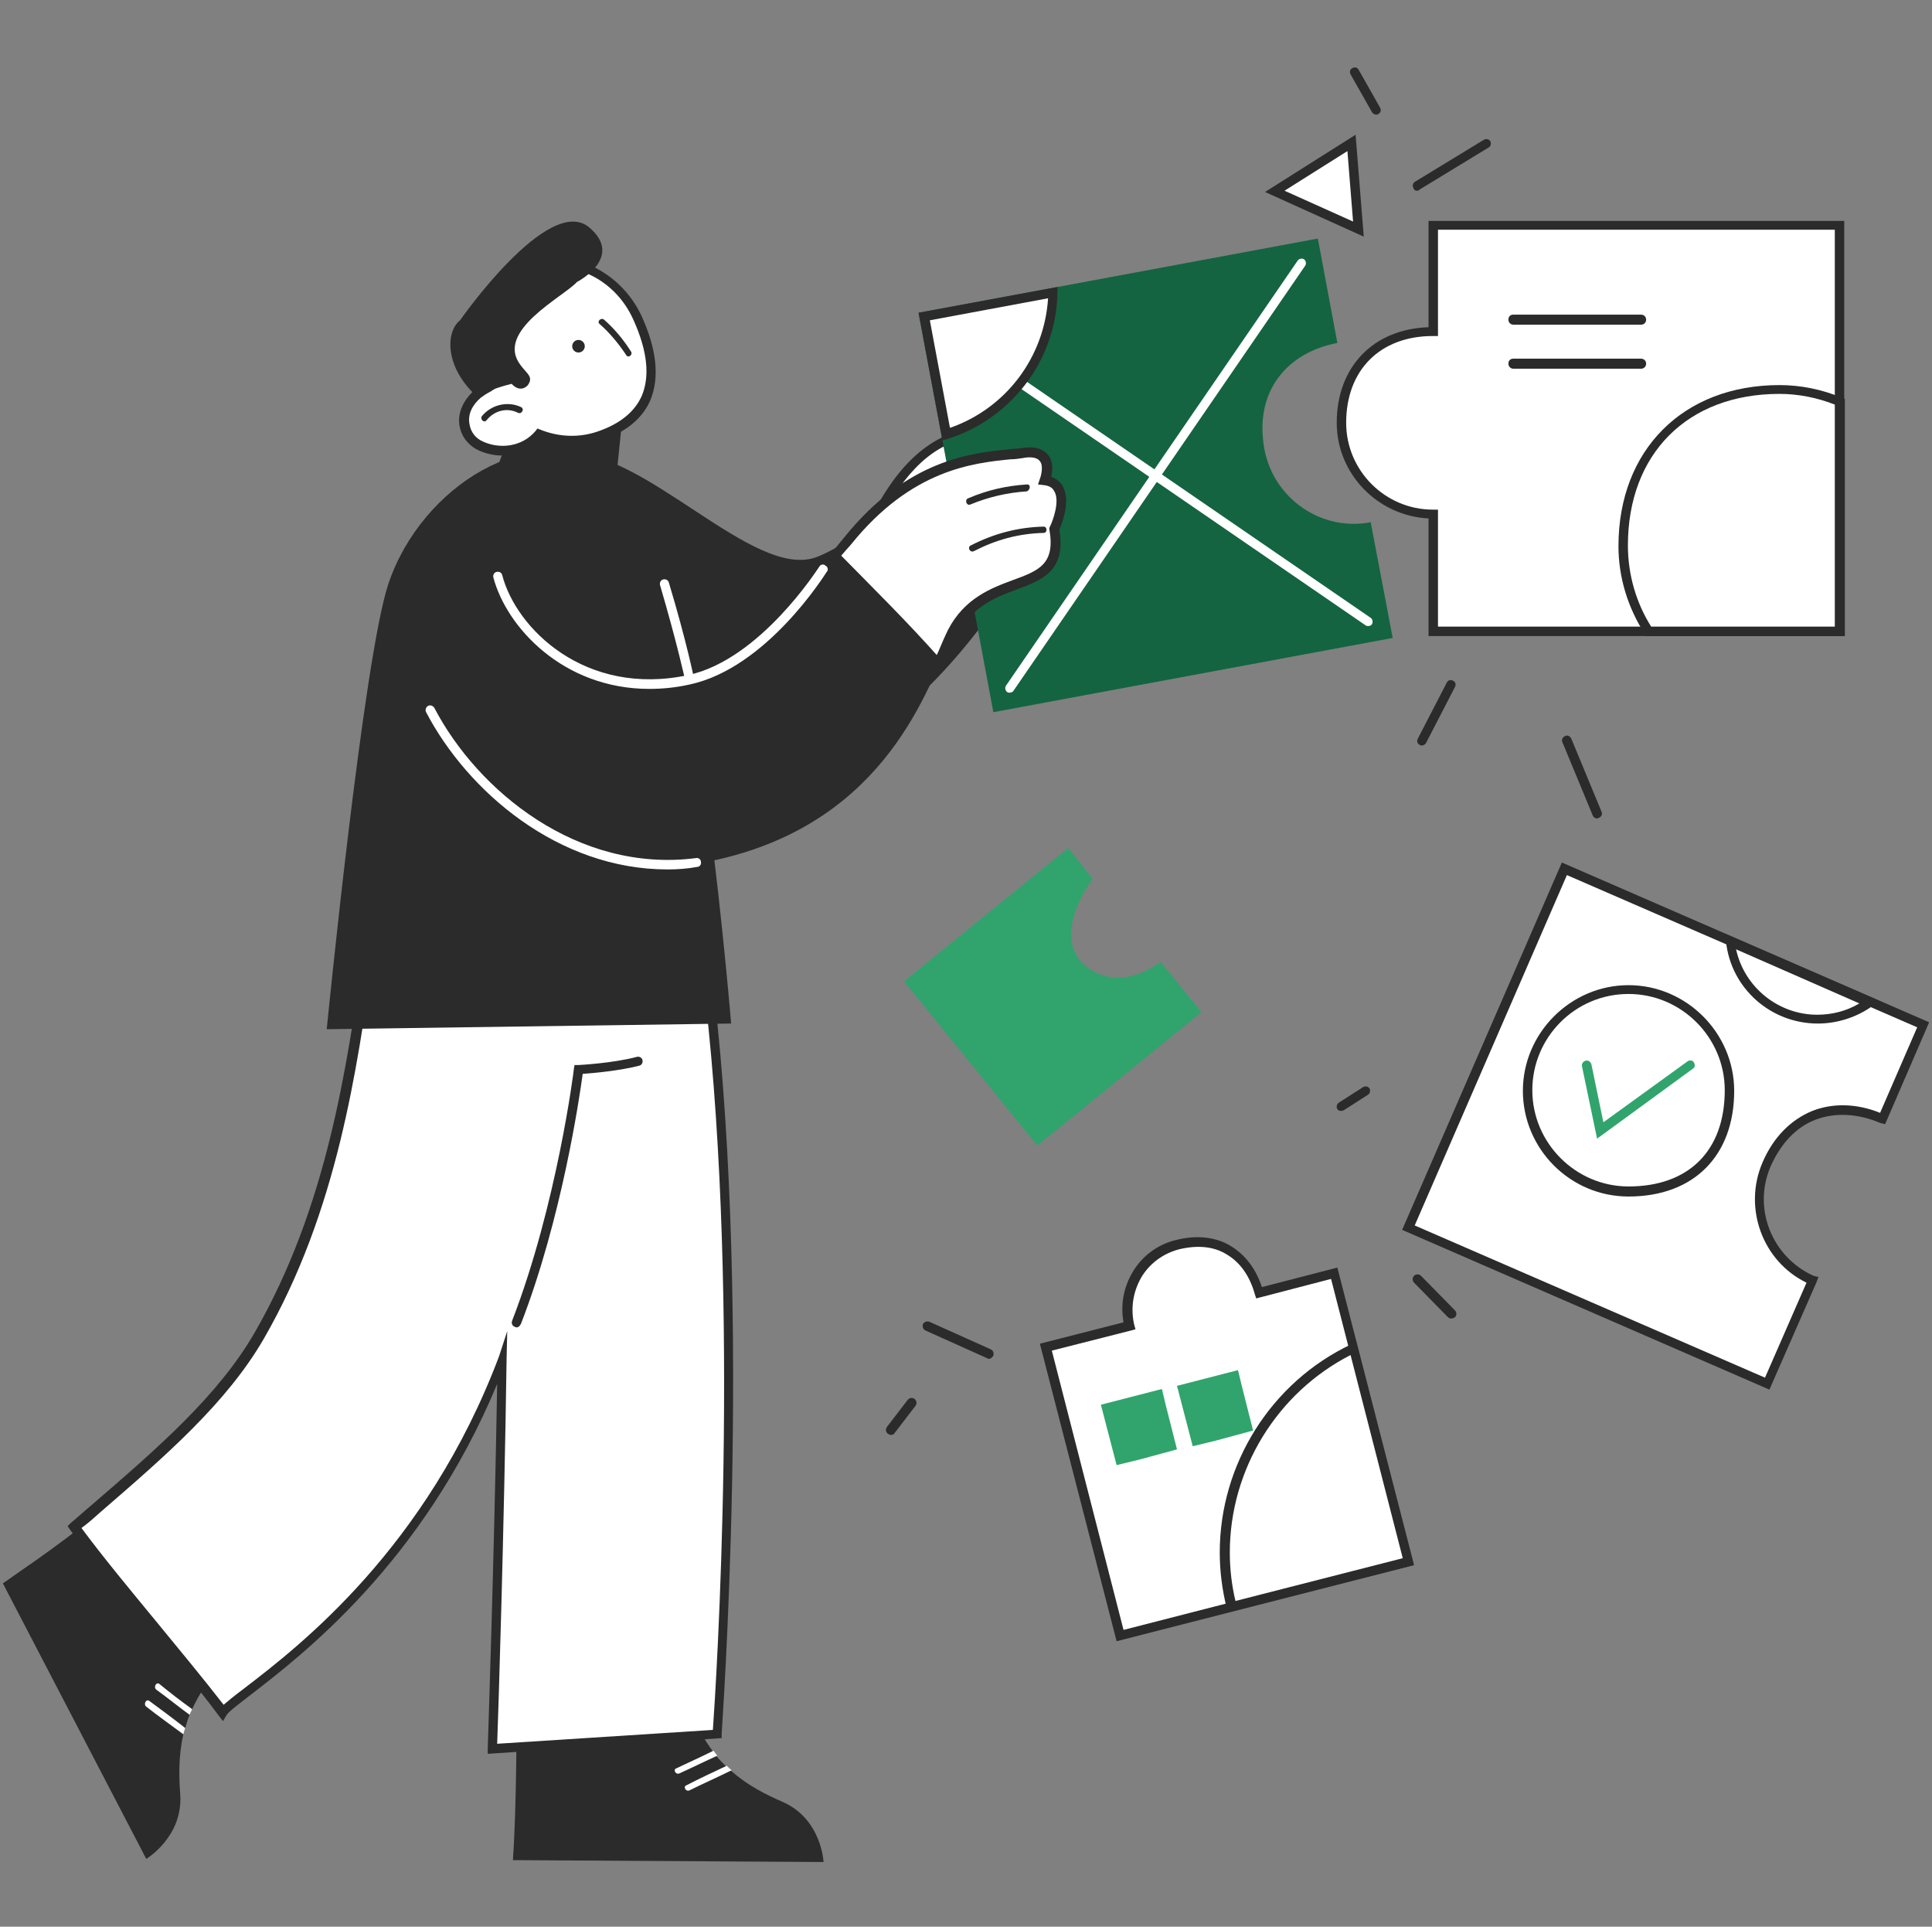 <svg width="337" height="336" viewBox="0 0 337 336" fill="none" xmlns="http://www.w3.org/2000/svg">
<rect x="0" y="0" width="337" height="336" fill="#808080" stroke="none"/>
<g clip-path="url(#clip0)">
<path d="M118.423 291.157C119.63 297.519 121.824 302.017 124.347 305.417C124.566 305.746 124.786 305.966 125.005 306.295C125.553 306.953 126.102 307.501 126.65 308.05C126.98 308.379 127.199 308.598 127.528 308.818C130.49 311.451 133.671 312.986 136.413 314.193C143.324 317.155 143.653 324.724 143.653 324.724L89.463 324.395C90.122 315.4 90.121 298.397 90.121 298.397C101.42 294.996 106.905 292.912 118.423 291.157Z" fill="#2B2B2B"/>
<path d="M124.459 305.308C124.678 305.637 124.897 305.856 125.117 306.185C122.923 307.172 120.729 308.269 118.535 309.257C117.877 309.586 117.328 308.599 117.987 308.379C120.071 307.392 122.265 306.405 124.459 305.308Z" fill="white"/>
<path d="M126.762 307.94C127.091 308.269 127.31 308.489 127.639 308.708C125.226 309.915 122.703 311.012 120.289 312.218C119.631 312.547 119.083 311.56 119.741 311.341C122.045 310.134 124.458 309.037 126.762 307.94Z" fill="white"/>
<path d="M43.282 286.11C38.236 290.169 35.274 294.228 33.519 298.067C33.409 298.396 33.19 298.725 33.08 299.055C32.751 299.822 32.531 300.59 32.312 301.358C32.202 301.687 32.093 302.126 31.983 302.455C31.105 306.295 31.215 309.915 31.434 312.876C31.983 320.336 25.511 324.175 25.511 324.175L0.5 276.128C8.069 270.863 15.309 265.926 21.123 260.112C29.241 268.449 36.261 276.676 43.282 286.11Z" fill="#2B2B2B"/>
<path d="M123.907 173.452C123.907 173.452 110.854 167.967 100.103 166.541C100.762 157.107 100.981 150.855 100.981 150.855L66.317 153.158C62.587 174.549 61.051 205.593 45.255 232.908C38.125 245.303 25.839 255.176 13.004 266.255C20.135 276.018 31.543 288.853 38.783 298.616C40.867 295.215 71.802 278.87 87.598 236.857C87.159 270.533 85.953 304.978 85.953 304.978L125.224 302.455C125.224 302.455 130.599 231.262 123.907 173.452Z" fill="white"/>
<path d="M85.076 305.856V304.978C85.076 304.649 86.173 273.276 86.722 241.354C73.777 272.508 52.716 288.633 43.611 295.654C41.636 297.19 39.881 298.506 39.552 299.055L38.894 300.152L38.126 299.164C34.725 294.557 30.228 289.182 25.95 284.026C21.123 278.103 16.077 272.069 12.238 266.804L11.799 266.146L12.347 265.597C13.664 264.5 14.98 263.294 16.296 262.197C27.485 252.543 38.016 243.439 44.379 232.469C57.103 210.42 60.504 185.958 63.356 166.212C64.014 161.495 64.673 156.998 65.331 152.939L65.44 152.281L101.64 149.867V150.745C101.64 150.855 101.421 156.778 100.763 165.664C111.403 167.199 123.909 172.465 124.018 172.575L124.457 172.794L124.567 173.233C131.149 230.385 125.883 301.578 125.883 302.345V303.113L85.076 305.856ZM88.477 232.14L88.367 236.857C87.928 267.133 86.941 298.396 86.722 304.101L124.347 301.687C124.896 294.118 129.174 227.971 123.031 174.11C120.618 173.123 109.319 168.626 99.885 167.419L99.117 167.309L99.227 166.541C99.775 159.301 99.995 153.817 100.104 151.842L66.976 154.036C66.318 157.985 65.769 162.153 65.111 166.651C62.259 186.506 58.859 211.188 46.024 233.456C39.552 244.645 28.912 253.86 17.613 263.623C16.516 264.61 15.419 265.597 14.212 266.475C17.942 271.521 22.768 277.335 27.376 282.929C31.434 287.866 35.603 292.912 39.004 297.299C39.772 296.641 40.978 295.654 42.733 294.338C52.167 287.098 74.436 269.985 87.051 236.528L88.477 232.14Z" fill="#2B2B2B"/>
<path d="M33.519 298.068C33.409 298.397 33.189 298.726 33.08 299.055C31.105 297.629 29.24 296.093 27.266 294.667C26.717 294.228 27.266 293.241 27.814 293.68C29.679 295.216 31.544 296.642 33.519 298.068Z" fill="white"/>
<path d="M32.312 301.358C32.202 301.687 32.092 302.126 31.983 302.455C29.789 300.81 27.595 299.274 25.51 297.628C24.962 297.19 25.51 296.202 26.059 296.641C28.143 298.177 30.227 299.713 32.312 301.358Z" fill="white"/>
<path d="M90.121 231.482C90.012 231.482 89.902 231.482 89.793 231.372C89.354 231.262 89.134 230.714 89.354 230.275C97.142 210.091 100.104 186.616 100.104 186.396L100.214 185.738H100.872C100.981 185.738 107.015 185.409 111.074 184.312C111.512 184.202 111.951 184.422 112.061 184.861C112.171 185.299 111.951 185.738 111.512 185.848C108.112 186.725 103.395 187.164 101.64 187.274C101.091 191.333 98.02 212.394 90.889 230.823C90.67 231.262 90.451 231.482 90.121 231.482Z" fill="#2B2B2B"/>
<path d="M202.45 167.749C198.94 170.272 194.771 171.588 190.713 169.394C184.24 165.774 187.092 158.095 190.603 153.269L186.325 147.893L157.694 171.149L180.95 199.78L209.58 176.524L202.45 167.749Z" fill="#30A46C"/>
<path d="M245.67 272.289L214.846 280.187L195.43 285.233L182.485 234.992L197.075 231.262C195.43 225.01 199.269 218.647 205.522 217.111C212.871 215.247 218.137 219.305 219.672 225.558L232.836 222.157L236.237 235.321L245.67 272.289Z" fill="white"/>
<path d="M194.771 286.22L181.388 234.334L195.978 230.604C195.429 227.533 195.978 224.571 197.514 221.938C199.159 219.086 201.901 217.002 205.192 216.234C208.703 215.356 212.103 215.686 214.736 217.331C217.259 218.867 219.124 221.39 220.111 224.461L233.275 221.061L246.658 272.947L194.771 286.22ZM183.472 235.541L195.978 284.246L244.683 271.74L232.178 223.035L219.124 226.436L218.904 225.778C218.027 222.596 216.381 220.183 213.968 218.757C211.664 217.331 208.812 217.112 205.631 217.879C202.779 218.647 200.475 220.402 199.049 222.816C197.623 225.339 197.184 228.191 197.843 231.043L198.062 231.811L197.294 232.03L183.472 235.541Z" fill="#2B2B2B"/>
<path d="M205.302 252.763L198.829 254.518L194.771 255.506L192.028 244.975L202.669 242.232L203.327 244.975L205.302 252.763Z" fill="#30A46C"/>
<path d="M218.577 249.472L212.105 251.227L208.047 252.214L205.304 241.684L215.945 238.941L216.603 241.684L218.577 249.472Z" fill="#30A46C"/>
<path d="M245.67 272.289L214.845 280.187C214.078 277.116 213.749 273.935 213.749 270.753C213.749 255.067 222.853 241.464 236.236 235.102L245.67 272.289Z" fill="white"/>
<path d="M214.188 281.175L213.968 280.407C213.201 277.335 212.762 274.044 212.762 270.753C212.762 255.286 221.757 241.026 235.688 234.444L236.566 234.005L246.548 272.947L214.188 281.175ZM235.579 236.309C222.744 242.89 214.517 256.273 214.517 270.753C214.517 273.605 214.846 276.458 215.504 279.2L244.683 271.741L235.579 236.309Z" fill="#2B2B2B"/>
<path d="M335.405 178.718L328.274 195.063C320.486 191.662 312.039 193.856 308.09 202.961C304.69 210.749 308.31 219.744 316.098 223.145L308.2 241.245L245.673 214.04L264.212 171.478L272.878 151.513L294.598 160.947L301.837 164.128L326.19 174.769L335.405 178.718Z" fill="white"/>
<path d="M308.638 242.342L244.575 214.479L272.438 150.416L336.501 178.279L328.822 196.05L327.945 195.83C324.105 194.185 320.046 193.966 316.646 195.282C313.245 196.598 310.612 199.45 308.857 203.399C305.676 210.749 309.077 219.196 316.317 222.487L317.194 222.706L316.865 223.584L308.638 242.342ZM246.769 213.711L307.87 240.257L315.11 223.693C307.431 219.964 304.031 210.639 307.431 202.741C309.296 198.353 312.368 195.282 316.097 193.746C319.717 192.32 323.886 192.43 327.945 194.075L334.417 179.157L273.316 152.61L246.769 213.711Z" fill="#2B2B2B"/>
<path d="M301.725 190.127C301.725 202.193 293.826 207.788 284.063 207.788C274.3 207.788 266.402 199.89 266.402 190.127C266.402 180.364 274.3 172.465 284.063 172.465C293.826 172.465 301.725 180.364 301.725 190.127Z" fill="white"/>
<path d="M284.066 208.665C273.864 208.665 265.637 200.328 265.637 190.236C265.637 180.144 273.974 171.807 284.066 171.807C294.158 171.807 302.495 180.144 302.495 190.236C302.495 201.534 295.475 208.665 284.066 208.665ZM284.066 173.342C274.742 173.342 267.283 180.911 267.283 190.126C267.283 199.34 274.852 206.91 284.066 206.91C294.597 206.91 300.85 200.657 300.85 190.126C300.85 180.911 293.281 173.342 284.066 173.342Z" fill="#2B2B2B"/>
<path d="M278.581 198.573L275.948 185.958C275.838 185.519 276.167 185.08 276.606 184.97C277.045 184.861 277.484 185.19 277.593 185.629L279.678 195.721L294.377 185.08C294.706 184.861 295.255 184.861 295.474 185.3C295.693 185.629 295.693 186.177 295.255 186.397L278.581 198.573Z" fill="#30A46C"/>
<path d="M326.19 174.769C323.667 176.634 320.486 177.731 317.086 177.731C309.188 177.731 302.715 171.807 301.838 164.129L326.19 174.769Z" fill="white"/>
<path d="M317.087 178.499C308.859 178.499 301.949 172.356 301.071 164.238L300.852 162.812L327.837 174.55L326.63 175.427C323.888 177.402 320.487 178.499 317.087 178.499ZM302.826 165.555C304.252 172.136 310.176 176.963 316.977 176.963C319.61 176.963 322.133 176.305 324.327 174.988L302.826 165.555Z" fill="#2B2B2B"/>
<path d="M222.416 33.37L235.689 24.923L237.006 39.952L222.416 33.37Z" fill="white"/>
<path d="M237.882 41.269L220.66 33.48L236.456 23.498L237.882 41.269ZM224.06 33.261L236.017 38.636L235.03 26.35L224.06 33.261Z" fill="#2B2B2B"/>
<path d="M155.391 250.24C155.172 250.24 155.062 250.131 154.843 250.021C154.513 249.692 154.404 249.253 154.733 248.814L158.353 244.097C158.682 243.768 159.121 243.658 159.559 243.988C159.889 244.317 159.998 244.755 159.669 245.194L156.049 249.911C155.939 250.131 155.72 250.24 155.391 250.24Z" fill="#2B2B2B"/>
<path d="M247.207 33.261C246.878 33.261 246.658 33.151 246.549 32.822C246.329 32.383 246.439 31.944 246.768 31.725L258.835 24.375C259.274 24.156 259.712 24.265 259.932 24.595C260.151 25.033 260.041 25.472 259.712 25.692L247.646 33.041C247.426 33.261 247.317 33.261 247.207 33.261Z" fill="#2B2B2B"/>
<path d="M247.974 130.013C247.865 130.013 247.755 130.013 247.645 129.903C247.207 129.684 247.097 129.245 247.316 128.806L252.362 119.043C252.582 118.604 253.021 118.495 253.459 118.714C253.898 118.933 254.008 119.372 253.788 119.811L248.742 129.574C248.633 129.793 248.304 130.013 247.974 130.013Z" fill="#2B2B2B"/>
<path d="M172.503 236.967C172.394 236.967 172.284 236.967 172.174 236.857L161.424 232.03C160.985 231.811 160.876 231.372 160.985 230.933C161.205 230.495 161.644 230.385 162.082 230.495L172.833 235.321C173.271 235.541 173.381 235.979 173.271 236.418C173.052 236.747 172.833 236.967 172.503 236.967Z" fill="#2B2B2B"/>
<path d="M233.934 193.747C233.715 193.747 233.386 193.637 233.276 193.418C233.057 193.089 233.167 192.54 233.496 192.321L237.774 189.578C238.213 189.359 238.651 189.469 238.871 189.798C239.09 190.127 238.981 190.675 238.651 190.895L234.373 193.637C234.264 193.637 234.044 193.747 233.934 193.747Z" fill="#2B2B2B"/>
<path d="M253.13 229.946C252.91 229.946 252.691 229.837 252.581 229.727L246.657 223.694C246.328 223.364 246.328 222.816 246.657 222.487C246.987 222.158 247.535 222.158 247.864 222.487L253.788 228.52C254.117 228.849 254.117 229.398 253.788 229.727C253.568 229.837 253.349 229.946 253.13 229.946Z" fill="#2B2B2B"/>
<path d="M278.578 142.738C278.249 142.738 277.92 142.518 277.81 142.189L272.545 129.464C272.326 129.026 272.545 128.587 272.984 128.367C273.423 128.148 273.861 128.367 274.081 128.806L279.346 141.531C279.566 141.97 279.346 142.409 278.907 142.628C278.798 142.628 278.688 142.738 278.578 142.738Z" fill="#2B2B2B"/>
<path d="M240.077 19.987C239.748 19.987 239.529 19.878 239.31 19.549L235.58 12.967C235.361 12.528 235.47 12.089 235.909 11.87C236.348 11.65 236.787 11.76 237.006 12.199L240.736 18.781C240.955 19.219 240.845 19.658 240.407 19.878C240.407 19.987 240.187 19.987 240.077 19.987Z" fill="#2B2B2B"/>
<path d="M166.799 77.029C160.766 82.843 151.442 93.593 142.556 97.104C131.477 101.492 111.951 77.578 98.129 79.004L101.64 103.027C101.64 103.027 113.268 127.051 134.768 131.768C156.269 136.485 178.208 98.859 178.318 98.749C175.575 92.277 171.955 81.308 166.799 77.029Z" fill="#2B2B2B"/>
<path d="M88.586 76.59L86.831 81.307L107.454 83.721L108.441 74.067L88.586 76.59Z" fill="#2B2B2B"/>
<path d="M104.822 81.966C93.194 72.971 73.558 84.489 67.744 101.821C63.356 114.985 56.994 179.486 56.994 179.486L127.529 178.499C127.529 178.499 121.825 108.951 113.598 97.214C105.37 85.476 108.771 84.928 104.822 81.966Z" fill="#2B2B2B"/>
<path d="M120.289 119.372C119.96 119.372 119.521 119.152 119.521 118.714C119.521 118.604 118.095 112.132 115.133 102.04C115.023 101.601 115.243 101.162 115.681 101.052C116.12 100.943 116.559 101.162 116.669 101.601C119.74 111.803 121.057 118.275 121.057 118.384C121.166 118.823 120.837 119.262 120.398 119.372H120.289Z" fill="white"/>
<path d="M153.307 89.426C160.218 76.262 168.116 75.165 172.504 75.385C176.892 75.604 175.795 81.089 175.795 81.089L153.307 89.426Z" fill="white"/>
<path d="M151.551 90.961L152.539 89.096C157.804 79.114 164.495 74.287 172.503 74.616C173.82 74.726 174.917 75.165 175.684 76.152C177.22 78.126 176.562 81.198 176.562 81.308L176.452 81.746L151.551 90.961ZM171.735 76.152C165.154 76.152 159.669 79.991 155.062 87.889L175.026 80.43C175.136 79.552 175.136 78.017 174.368 77.029C173.929 76.481 173.271 76.152 172.394 76.152C172.284 76.152 171.955 76.152 171.735 76.152Z" fill="#2B2B2B"/>
<path d="M242.93 111.255L173.273 124.199L164.388 76.811L160.219 54.542L184.462 50.045L229.877 41.598L233.277 59.808C224.611 61.453 218.687 68.145 220.552 78.346C222.198 87.012 230.535 92.716 239.091 91.071L242.93 111.255Z" fill="#146441"/>
<path d="M238.651 109.171C238.542 109.171 238.322 109.171 238.212 109.061L164.058 58.162C163.729 57.943 163.619 57.394 163.838 57.065C164.058 56.736 164.606 56.626 164.935 56.846L239.09 107.745C239.419 107.964 239.529 108.513 239.309 108.842C239.2 109.061 238.98 109.171 238.651 109.171Z" fill="white"/>
<path d="M176.123 120.798C176.013 120.798 175.794 120.798 175.684 120.689C175.355 120.469 175.245 119.921 175.465 119.592L226.364 45.437C226.583 45.108 227.132 44.998 227.461 45.218C227.79 45.437 227.9 45.985 227.68 46.315L176.781 120.469C176.671 120.689 176.342 120.798 176.123 120.798Z" fill="white"/>
<path d="M161.206 55.201L183.584 51.032C183.364 62.441 175.795 72.423 164.935 75.714L161.206 55.201Z" fill="white"/>
<path d="M182.816 52.019C182.158 62.331 175.467 71.216 165.704 74.617L162.193 55.859L182.816 52.019ZM184.462 50.045L160.219 54.542L164.387 76.811C175.905 73.63 184.462 63.099 184.462 50.484C184.462 50.374 184.462 50.154 184.462 50.045Z" fill="#2B2B2B"/>
<path d="M182.157 83.721C182.157 83.721 184.351 78.127 178.318 78.894C172.284 79.662 159.889 79.333 147.822 94.252C146.835 95.459 145.738 96.775 144.531 98.201C151.113 104.015 157.146 110.268 163.18 116.63C164.386 113.997 165.264 111.694 166.032 110.158C171.846 98.64 185.997 104.564 183.803 92.058C183.803 92.168 187.532 84.489 182.157 83.721Z" fill="white"/>
<path d="M163.508 118.166L162.63 117.289C157.694 112.023 151.112 105.112 143.982 98.859L143.433 98.311L143.982 97.653C145.188 96.227 146.395 94.801 147.272 93.704C158.242 80.102 169.431 79.004 176.123 78.346C176.891 78.237 177.658 78.237 178.317 78.127C180.401 77.798 181.937 78.237 182.814 79.334C183.801 80.54 183.582 82.186 183.363 83.173C184.35 83.502 185.008 84.05 185.447 84.928C186.763 87.451 185.227 91.29 184.789 92.387C185.995 99.627 181.717 101.163 177.329 102.809C173.709 104.125 169.541 105.77 167.018 110.707C166.469 111.694 165.921 113.01 165.263 114.546C164.934 115.314 164.495 116.192 164.166 117.179L163.508 118.166ZM145.737 98.092C152.209 103.906 158.242 110.158 162.959 115.204C163.179 114.656 163.398 114.217 163.617 113.778C164.275 112.243 164.824 110.926 165.372 109.829C168.225 104.344 172.832 102.589 176.671 101.163C181.169 99.518 184.131 98.421 183.034 92.278V92.058L183.143 91.839C183.692 90.742 184.898 87.341 183.911 85.696C183.582 85.038 183.034 84.709 182.046 84.599L181.059 84.489L181.388 83.502C181.608 82.954 182.046 81.198 181.388 80.43C180.84 79.663 179.523 79.663 178.426 79.882C177.768 79.992 177 80.101 176.232 80.101C169.76 80.76 159.01 81.857 148.479 94.91C147.711 95.788 146.724 96.885 145.737 98.092Z" fill="#2B2B2B"/>
<path d="M146.176 96.336C136.962 107.525 117.216 128.587 102.188 118.604C86.063 107.854 83.869 96.226 83.869 96.226L71.912 96.555C61.71 118.605 69.389 154.366 113.816 151.513C148.59 149.21 159.121 126.832 164.167 115.094C158.353 108.512 152.21 102.479 146.176 96.336Z" fill="#2B2B2B"/>
<path d="M113.268 120.14C98.239 120.14 88.367 109.39 86.063 100.724C85.953 100.285 86.173 99.847 86.612 99.737C87.05 99.627 87.489 99.847 87.599 100.285C90.012 109.61 102.079 121.566 120.069 117.727C132.684 114.985 142.776 98.969 142.886 98.859C143.105 98.421 143.654 98.311 143.983 98.64C144.422 98.859 144.531 99.408 144.202 99.737C143.763 100.395 133.671 116.52 120.288 119.373C117.875 119.921 115.462 120.14 113.268 120.14Z" fill="white"/>
<path d="M182.048 91.838C177.551 91.948 173.382 93.045 169.323 95.129C168.665 95.459 169.214 96.446 169.872 96.117C173.711 94.142 177.66 93.045 182.048 92.936C182.706 92.936 182.706 91.838 182.048 91.838Z" fill="#2B2B2B"/>
<path d="M179.085 84.489C175.575 84.708 172.175 85.476 168.884 86.902C168.225 87.122 168.555 88.219 169.213 87.999C172.394 86.683 175.685 85.915 179.085 85.695C179.744 85.476 179.853 84.379 179.085 84.489Z" fill="#2B2B2B"/>
<path d="M116.449 151.624C97.361 151.624 81.565 138.021 74.325 124.2C74.106 123.761 74.325 123.322 74.654 123.103C75.093 122.883 75.532 123.103 75.751 123.432C83.32 137.912 100.762 152.282 121.385 149.649C121.824 149.539 122.262 149.869 122.262 150.307C122.372 150.746 122.043 151.185 121.604 151.185C119.849 151.514 118.094 151.624 116.449 151.624Z" fill="white"/>
<path d="M320.923 39.294V110.158H250.059V89.644C241.283 89.644 234.153 82.514 234.153 73.738C234.153 63.427 241.283 57.832 250.059 57.832V39.294H320.923Z" fill="white"/>
<path d="M321.691 110.925H249.182V90.412C240.297 89.973 233.167 82.624 233.167 73.738C233.167 63.975 239.529 57.393 249.182 57.064V38.526H321.691V110.925ZM250.828 109.28H320.046V40.061H250.828V58.6H249.95C240.736 58.6 234.812 64.524 234.812 73.738C234.812 82.075 241.613 88.876 249.95 88.876H250.828V89.754V109.28Z" fill="#2B2B2B"/>
<path d="M286.259 56.625H263.99C263.552 56.625 263.113 56.296 263.113 55.748C263.113 55.199 263.442 54.87 263.99 54.87H286.259C286.698 54.87 287.136 55.199 287.136 55.748C287.136 56.296 286.698 56.625 286.259 56.625Z" fill="#2B2B2B"/>
<path d="M286.259 64.304H263.99C263.552 64.304 263.113 63.975 263.113 63.426C263.113 62.878 263.442 62.549 263.99 62.549H286.259C286.698 62.549 287.136 62.878 287.136 63.426C287.136 63.975 286.698 64.304 286.259 64.304Z" fill="#2B2B2B"/>
<path d="M320.923 70.009V110.048H287.575C284.723 105.77 283.078 100.614 283.078 95.129C283.078 77.358 295.254 67.924 310.282 67.924C314.122 67.924 317.632 68.692 320.923 70.009Z" fill="white"/>
<path d="M321.691 110.925H287.137L286.917 110.596C283.956 105.989 282.31 100.724 282.31 95.239C282.31 78.455 293.609 67.156 310.392 67.156C314.122 67.156 317.852 67.924 321.252 69.35L321.801 69.57V110.925H321.691ZM288.014 109.28H320.046V70.557C316.974 69.35 313.683 68.692 310.392 68.692C294.377 68.692 283.956 79.113 283.956 95.129C283.956 100.175 285.382 105.111 288.014 109.28Z" fill="#2B2B2B"/>
<path d="M111.183 55.639C107.563 47.631 98.788 43.791 91.657 47.082C84.527 50.373 81.565 59.478 85.185 67.486C85.185 67.486 85.185 67.486 85.185 67.596C84.418 67.925 83.759 68.364 83.32 68.802C79.701 71.874 80.468 76.371 83.979 77.907C87.05 79.223 91.328 79.004 93.961 75.823C97.471 77.139 101.311 77.249 104.711 76.042C115.242 72.312 114.803 63.647 111.183 55.639Z" fill="white"/>
<path d="M87.599 79.443C86.173 79.443 84.747 79.114 83.54 78.565C81.675 77.688 80.469 76.152 80.139 74.177C79.81 71.984 80.798 69.79 82.772 68.034C83.211 67.705 83.65 67.376 84.198 67.047C80.798 58.71 83.869 49.496 91.329 46.205C95.058 44.559 99.227 44.559 103.066 46.315C106.905 48.07 110.087 51.141 111.951 55.2C114.584 61.014 115.023 65.841 113.487 69.68C112.171 72.861 109.319 75.274 105.15 76.701C101.75 77.907 97.91 77.907 94.29 76.701C92.316 78.675 89.903 79.443 87.599 79.443ZM97.033 46.753C95.278 46.753 93.632 47.082 91.987 47.85C85.186 50.922 82.553 59.588 85.953 67.157L86.282 67.815L85.624 68.254C84.966 68.583 84.308 69.022 83.869 69.351C82.333 70.667 81.566 72.313 81.895 73.958C82.114 75.384 82.992 76.481 84.308 77.03C86.941 78.236 90.89 78.126 93.413 75.165L93.742 74.726L94.29 74.945C97.581 76.262 101.201 76.371 104.492 75.165C108.222 73.848 110.745 71.764 111.951 69.022C113.378 65.621 112.939 61.233 110.525 55.858C108.88 52.129 106.028 49.276 102.518 47.741C100.653 47.082 98.788 46.753 97.033 46.753Z" fill="#2B2B2B"/>
<path d="M100.938 61.477C101.544 61.459 102.02 60.953 102.002 60.347C101.984 59.742 101.479 59.266 100.873 59.283C100.268 59.301 99.791 59.807 99.809 60.412C99.827 61.018 100.333 61.494 100.938 61.477Z" fill="#2B2B2B"/>
<path d="M110.088 61.343C108.771 59.259 107.235 57.394 105.371 55.748C104.822 55.31 104.054 56.078 104.603 56.516C106.358 58.052 107.894 59.917 109.21 61.892C109.539 62.55 110.417 61.892 110.088 61.343Z" fill="#2B2B2B"/>
<path d="M100.654 49.166C98.24 51.799 86.283 57.723 90.781 63.646C91.878 65.182 93.194 65.73 91.988 67.266C90.562 68.582 89.245 66.937 89.245 66.937C87.051 67.486 84.638 68.253 83.431 69.35C77.617 64.304 77.617 57.942 80.25 55.858C80.25 55.858 95.608 33.809 102.738 39.623C108.991 44.888 100.654 49.166 100.654 49.166Z" fill="#2B2B2B"/>
<path d="M90.892 70.996C88.588 69.899 85.736 70.557 84.091 72.532C83.652 73.08 84.42 73.848 84.858 73.3C86.175 71.654 88.369 70.996 90.343 71.983C91.001 72.312 91.55 71.325 90.892 70.996Z" fill="#2B2B2B"/>
</g>
<defs>
<clipPath id="clip0">
<rect width="336" height="336" fill="white" transform="translate(0.5)"/>
</clipPath>
</defs>
</svg>
